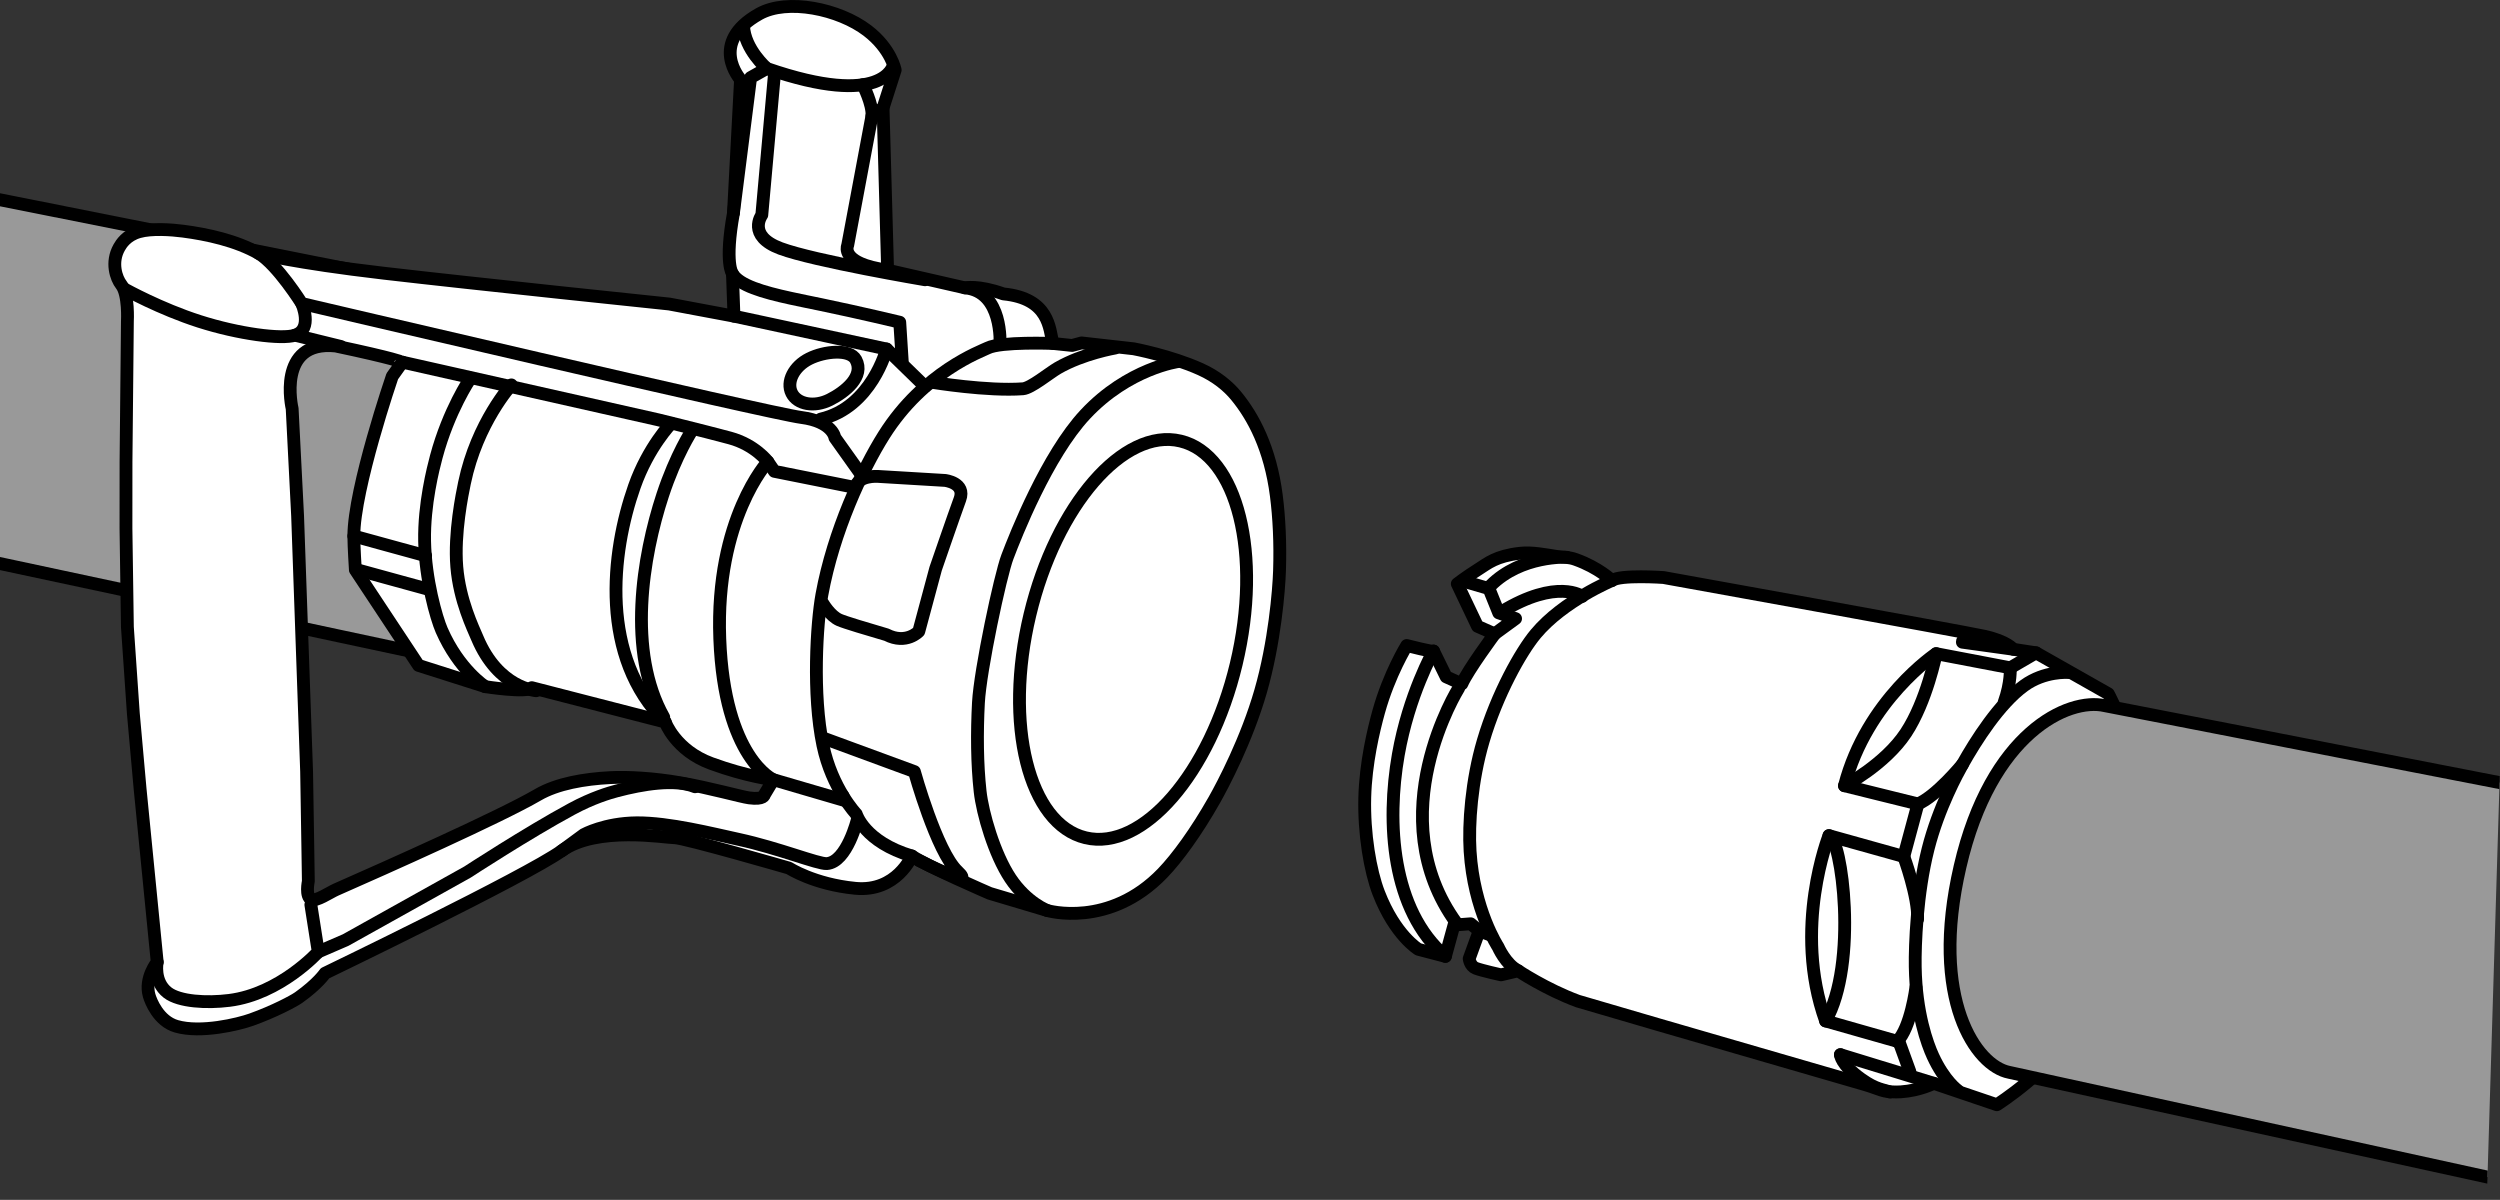 <?xml version="1.0" encoding="iso-8859-1"?>
<!-- Generator: Adobe Illustrator 28.7.9, SVG Export Plug-In . SVG Version: 9.03 Build 56881)  -->
<svg version="1.1" id="image" xmlns="http://www.w3.org/2000/svg" xmlns:xlink="http://www.w3.org/1999/xlink" x="0px" y="0px"
	 width="155.916px" height="74.833px" viewBox="0 0 155.916 74.833" enable-background="new 0 0 155.916 74.833"
	 xml:space="preserve">
<rect x="0" y="0" width="155.916" height="74.833" fill="#333333" stroke="none"/>
<g>
	<g>
		<defs>
			<polygon id="SVGID_1_" points="0,11.761 35.606,18.732 30.95,42.61 0,35.929 			"/>
		</defs>
		<clipPath id="SVGID_00000051349056466457992990000015446920334598399375_">
			<use xlink:href="#SVGID_1_"  overflow="visible"/>
		</clipPath>
		
			<path clip-path="url(#SVGID_00000051349056466457992990000015446920334598399375_)" fill="#999999" stroke="#000000" stroke-width="0.8" stroke-miterlimit="10" d="
			M30.375,18.512l-31.749-6.327c0.035-2.712-2.066,3.37-4.1,10.467s0.337,13.472,2.818,11.927l27.947,5.973
			c-0.093-0.647-0.462-6.287-0.462-6.287c-0.534-7.335,6.023-15.944,6.023-15.944"/>
	</g>
</g>
<path fill="#FFFFFF" stroke="#000000" stroke-width="0.8" stroke-linecap="round" stroke-linejoin="round" stroke-miterlimit="10" d="
	M126.98,40.713l4.508,2.554c0,0,0.622,1.124,1.093,2.63c0.078,0.248,0.453,1.668,0.515,3.644
	c0.051,1.604-0.158,3.587-0.473,5.517c-0.278,1.7-0.715,3.312-1.261,4.776c-0.736,1.972-1.61,3.621-2.002,4.335
	c-1.419,2.585-4.823,4.729-4.823,4.729l-3.935-1.335c0,0-0.872,0.452-2.054,0.531
	c-0.382,0.025-0.731-0.003-1.028-0.054c-0.172-0.029-0.755-0.265-1.178-0.387
	c-1.114-0.322-12.904-3.744-12.904-3.744l-5.033-1.473c-2.002-0.741-3.72-1.891-3.72-1.891l-1.072,0.252
	c0,0-1.214-0.268-1.576-0.41c-0.362-0.142-0.41-0.599-0.41-0.599l0.63-1.734l-0.536-0.441l-1.04,0.079
	l-0.536,1.954l-1.687-0.441c0,0-1.45-0.867-2.475-3.515c-0.529-1.369-0.928-3.707-0.867-5.974
	c0.057-2.12,0.547-4.178,0.867-5.328c0.662-2.38,1.75-4.13,1.75-4.13s1.718,0.441,1.671,0.347
	s0.788,1.608,0.788,1.608l0.977,0.441c0.378-0.867,2.049-3.121,2.049-3.121l-1.072-0.473l-1.261-2.648
	c0,0,0.523-0.409,1.324-0.914c0.573-0.362,1.085-0.822,2.585-0.993c0.749-0.085,1.621,0.097,2.238,0.189
	c0.521,0.077,0.806,0.044,1.224,0.193c1.463,0.52,2.275,1.32,2.275,1.32c0.504-0.378,3.216-0.189,3.216-0.189
	s18.536,3.342,19.986,3.657s1.828,0.82,1.828,0.82L126.98,40.713z"/>
<path fill="none" stroke="#000000" stroke-width="0.8" stroke-linecap="round" stroke-linejoin="round" stroke-miterlimit="10" d="
	M94.684,60.542c-0.783-0.399-1.256-1.492-1.256-1.492s-1.513-2.291-1.744-5.969
	c-0.106-1.691,0.088-4.393,0.82-6.872c0.86-2.913,2.348-5.571,3.279-6.683c1.723-2.06,4.75-3.321,4.75-3.321"
	/>
<path fill="none" stroke="#000000" stroke-width="0.8" stroke-linecap="round" stroke-linejoin="round" stroke-miterlimit="10" d="
	M98.682,37.193c0,0-1.555-1.156-5.044,0.967"/>
<path fill="none" stroke="#000000" stroke-width="0.8" stroke-linecap="round" stroke-linejoin="round" stroke-miterlimit="10" d="
	M92.966,36.52c1.913-1.913,4.75-1.765,4.75-1.765"/>
<polyline fill="none" stroke="#000000" stroke-width="0.8" stroke-linecap="round" stroke-linejoin="round" stroke-miterlimit="10" points="
	91.2,36.226 92.86,36.709 93.47,38.223 94.521,38.58 93.218,39.531 "/>
<path fill="none" stroke="#000000" stroke-width="0.8" stroke-linecap="round" stroke-linejoin="round" stroke-miterlimit="10" d="
	M90.841,57.579c-4.865-6.681,0.13-14.659,0.13-14.659"/>
<path fill="none" stroke="#000000" stroke-width="0.8" stroke-linecap="round" stroke-linejoin="round" stroke-miterlimit="10" d="
	M90.144,59.644c-3.365-2.89-3.678-8.338-2.937-12.573c0.653-3.734,2.196-6.468,2.196-6.468"/>
<line fill="none" stroke="#000000" stroke-width="0.8" stroke-linecap="round" stroke-linejoin="round" stroke-miterlimit="10" x1="92.945" y1="58.314" x2="92.256" y2="58.051"/>
<path fill="none" stroke="#000000" stroke-width="0.8" stroke-linecap="round" stroke-linejoin="round" stroke-miterlimit="10" d="
	M119.11,66.826l-0.672-1.849l-4.582-1.303c-2.081-5.779,0.21-11.559,0.21-11.559l4.666,1.303l0.883-3.279
	l-4.582-1.135c1.387-5.359,5.716-8.238,5.716-8.238l4.624,0.883l1.608-0.935"/>
<path fill="none" stroke="#000000" stroke-width="0.8" stroke-linecap="round" stroke-linejoin="round" stroke-miterlimit="10" d="
	M117.87,68.108c-0.382-0.164-0.841-0.126-1.807-0.82c-1.271-0.911-1.282-1.513-1.282-1.513"/>
<line fill="none" stroke="#000000" stroke-width="0.8" stroke-linecap="round" stroke-linejoin="round" stroke-miterlimit="10" x1="114.78" y1="65.775" x2="120.602" y2="67.561"/>
<path fill="none" stroke="#000000" stroke-width="0.8" stroke-linecap="round" stroke-linejoin="round" stroke-miterlimit="10" d="
	M122.094,68.003c0,0-0.827-0.571-1.549-2.147c-0.339-0.739-1.054-2.664-1.099-5.566
	c-0.022-1.375,0.102-4.57,0.799-7.335c0.654-2.595,1.874-4.793,2.144-5.275c0.838-1.499,2.304-3.8,3.846-4.918
	c1.286-0.933,2.753-0.82,2.753-0.82"/>
<path fill="none" stroke="#000000" stroke-width="0.8" stroke-linecap="round" stroke-linejoin="round" stroke-miterlimit="10" d="
	M124.994,43.792c0.441-1.219,0.378-2.144,0.378-2.144"/>
<path fill="none" stroke="#000000" stroke-width="0.8" stroke-linecap="round" stroke-linejoin="round" stroke-miterlimit="10" d="
	M119.614,50.139c1.156-0.483,2.774-2.459,2.774-2.459"/>
<path fill="none" stroke="#000000" stroke-width="0.8" stroke-linecap="round" stroke-linejoin="round" stroke-miterlimit="10" d="
	M119.593,57.326c0.063-1.387-0.862-3.909-0.862-3.909"/>
<path fill="none" stroke="#000000" stroke-width="0.8" stroke-linecap="round" stroke-linejoin="round" stroke-miterlimit="10" d="
	M123.775,39.717c-1.492-0.147-1.387,0.335-1.387,0.335l3.174,0.441"/>
<path fill="none" stroke="#000000" stroke-width="0.8" stroke-linecap="round" stroke-linejoin="round" stroke-miterlimit="10" d="
	M118.311,64.955c0.862-0.841,1.177-3.384,1.177-3.384"/>
<path fill="none" stroke="#000000" stroke-width="0.8" stroke-linecap="round" stroke-linejoin="round" stroke-miterlimit="10" d="
	M115.033,49.004c0,0,2.527-1.32,3.83-3.295c1.303-1.976,1.887-4.943,1.887-4.943"/>
<path fill="none" stroke="#000000" stroke-width="0.8" stroke-linecap="round" stroke-linejoin="round" stroke-miterlimit="10" d="
	M113.856,63.673c2.044-3.587,1.008-11.424,0.21-11.559"/>
<path fill="#FFFFFF" stroke="#000000" stroke-width="0.8" stroke-linecap="round" stroke-linejoin="round" stroke-miterlimit="10" d="
	M55.357,16.849l4.823,1.103c0,0,0.82-0.189,2.396,0.378c2.886,0.281,2.869,2.175,3.089,3.089l1.198,0.126
	l0.589-0.158l3.254,0.366c0,0,2.296,0.431,4.165,1.273c0.98,0.442,1.714,1.046,2.215,1.653
	c1.084,1.313,2.137,3.297,2.514,6.228c0.173,1.345,0.256,2.957,0.199,4.694c-0.04,1.223-0.306,4.479-1.177,7.505
	s-2.344,5.822-2.887,6.781c-1.139,2.012-2.324,3.629-3.228,4.568c-3.341,3.468-7.188,2.333-7.188,2.333
	l-3.594-1.072c0,0-3.941-1.702-4.855-2.333c0,0-0.946,2.27-3.531,2.018s-4.13-1.261-4.13-1.261
	s-6.526-1.891-7.125-1.891c-0.599,0-4.855-0.757-7.061,0.82s-14.753,7.629-14.753,7.629s-0.441,0.662-1.639,1.513
	c-0.319,0.226-1.544,0.877-2.959,1.382c-0.815,0.291-3.15,0.854-4.669,0.415c-1.119-0.323-1.603-1.571-1.702-1.923
	c-0.305-1.077,0.504-2.081,0.504-2.081L8.739,49.221L8.316,44.497l-0.371-5.391l-0.089-6.147l0.003-4.161
	l0.086-8.764c0,0,0.095-1.671-0.378-2.27c-0.323-0.409-0.66-1.404-0.131-2.336
	c0.123-0.217,0.453-0.752,1.234-0.974s2.015-0.133,2.752-0.037c1.48,0.193,3.314,0.587,4.72,1.392
	c0,0,2.112,0.567,7.787,1.229c5.674,0.662,17.811,1.923,17.811,1.923l4.035,0.757l-0.095-2.648
	c0,0-0.504-0.63,0.063-3.783l0.441-8.322c0,0-2.049-2.301,1.166-4.098c1.751-0.978,4.97-0.315,6.746,1.04
	c1.486,1.134,1.734,2.459,1.734,2.459l-0.757,2.364L55.357,16.849z M20.932,21.578
	c-3.72-0.378-2.711,3.909-2.711,3.909l0.339,6.685l0.562,15.951l0.079,4.916l0.029,1.923
	c0,0-0.204,0.951,0.189,1.135c0.3,0.14,1.142-0.44,1.535-0.613c3.108-1.367,10.246-4.546,12.588-5.913
	c1.211-0.706,2.906-0.989,4.505-1.073c1.102-0.058,2.723,0.033,4.354,0.317c1.916,0.333,3.808,0.878,4.319,0.946
	c0.946,0.126,0.946-0.189,0.946-0.189l0.567-0.946c0,0-1.639-0.189-3.877-1.009s-2.869-2.585-2.869-2.585
	l-8.322-2.144c-0.284,0.347-2.9-0.063-2.9-0.063l-4.161-1.324l-3.941-5.958c0,0-0.095-1.471-0.095-2.112
	c0-2.963,2.396-9.962,2.396-9.962l0.63-0.883C25.094,22.587,24.652,22.366,20.932,21.578z"/>
<path fill="none" stroke="#000000" stroke-width="0.8" stroke-linecap="round" stroke-linejoin="round" stroke-miterlimit="10" d="
	M56.87,53.386c-2.963-0.883-3.468-2.616-3.468-2.616s-0.378-0.396-0.827-1.13"/>
<path fill="none" stroke="#000000" stroke-width="0.8" stroke-linecap="round" stroke-linejoin="round" stroke-miterlimit="10" d="
	M52.576,49.64c-0.449-0.734-0.969-1.806-1.254-3.158c-0.666-3.163-0.386-7.627-0.063-9.394
	c0.72-3.943,2.522-7.812,3.877-9.962c2.483-3.937,6.053-5.217,6.463-5.422c0.82-0.41,4.067-0.284,4.067-0.284"
	/>
<path fill="none" stroke="#000000" stroke-width="0.8" stroke-linecap="round" stroke-linejoin="round" stroke-miterlimit="10" d="
	M52.614,49.908l-4.382-1.282c0,0-3.058-1.324-3.342-8.795c-0.284-7.471,2.995-11.034,2.995-11.034
	s-0.792-1.059-2.364-1.482c-1.669-0.448-4.476-1.135-4.476-1.135l-15.951-3.594"/>
<polyline fill="none" stroke="#000000" stroke-width="0.8" stroke-linecap="round" stroke-linejoin="round" stroke-miterlimit="10" points="
	45.774,19.718 55.294,21.767 57.69,24.1 "/>
<path fill="none" stroke="#000000" stroke-width="0.8" stroke-linecap="round" stroke-linejoin="round" stroke-miterlimit="10" d="
	M55.357,16.849c-0.757-0.102-1.291-0.25-1.666-0.414c-1.126-0.492-0.825-1.13-0.825-1.13l1.513-8.07
	l0.694-0.504"/>
<path fill="none" stroke="#000000" stroke-width="0.8" stroke-linecap="round" stroke-linejoin="round" stroke-miterlimit="10" d="
	M46.373,1.623c0.063,1.45,1.45,2.648,1.45,2.648l-1.009,0.567l-1.072,8.448"/>
<path fill="none" stroke="#000000" stroke-width="0.8" stroke-linecap="round" stroke-linejoin="round" stroke-miterlimit="10" d="
	M47.823,4.271c7.282,2.522,7.881-0.189,7.881-0.189"/>
<path fill="none" stroke="#000000" stroke-width="0.8" stroke-linecap="round" stroke-linejoin="round" stroke-miterlimit="10" d="
	M54.38,7.234c0.063-0.725-0.567-1.954-0.567-1.954"/>
<path fill="none" stroke="#000000" stroke-width="0.8" stroke-linecap="round" stroke-linejoin="round" stroke-miterlimit="10" d="
	M57.69,17.448c0,0-6.904-1.166-9.016-1.954c-2.112-0.788-1.163-2.088-1.163-2.088l0.778-8.659"/>
<path fill="none" stroke="#000000" stroke-width="0.8" stroke-linecap="round" stroke-linejoin="round" stroke-miterlimit="10" d="
	M56.268,22.503l-0.154-2.407c0,0-2.451-0.591-4.918-1.103c-0.642-0.133-1.285-0.261-1.895-0.395
	c-1.734-0.38-3.202-0.805-3.622-1.528"/>
<path fill="none" stroke="#000000" stroke-width="0.8" stroke-linecap="round" stroke-linejoin="round" stroke-miterlimit="10" d="
	M30.264,42.825c0,0-1.638-1.047-2.72-3.525c-0.331-0.759-1.018-3.165-1.063-5.554
	c-0.043-2.294,0.545-4.575,0.727-5.255c0.78-2.913,2.11-4.864,2.11-4.864"/>
<line fill="none" stroke="#000000" stroke-width="0.8" stroke-linecap="round" stroke-linejoin="round" stroke-miterlimit="10" x1="22.067" y1="33.431" x2="26.544" y2="34.66"/>
<line fill="none" stroke="#000000" stroke-width="0.8" stroke-linecap="round" stroke-linejoin="round" stroke-miterlimit="10" x1="22.193" y1="35.512" x2="26.67" y2="36.741"/>
<path fill="none" stroke="#000000" stroke-width="0.8" stroke-linecap="round" stroke-linejoin="round" stroke-miterlimit="10" d="
	M33.439,43.078c0,0-2.351-0.138-3.674-3.29c-0.249-0.595-1.104-2.333-1.276-4.434
	c-0.172-2.101,0.34-4.565,0.48-5.238c0.786-3.767,2.924-6.111,2.924-6.111"/>
<path fill="none" stroke="#000000" stroke-width="0.8" stroke-linecap="round" stroke-linejoin="round" stroke-miterlimit="10" d="
	M41.865,26.401c0,0-1.428,1.461-2.301,3.941c-1.456,4.133-2.175,10.651,1.923,14.69"/>
<path fill="none" stroke="#000000" stroke-width="0.8" stroke-linecap="round" stroke-linejoin="round" stroke-miterlimit="10" d="
	M43.252,27.032"/>
<path fill="none" stroke="#000000" stroke-width="0.8" stroke-linecap="round" stroke-linejoin="round" stroke-miterlimit="10" d="
	M43.252,27.032"/>
<path fill="none" stroke="#000000" stroke-width="0.8" stroke-linecap="round" stroke-linejoin="round" stroke-miterlimit="10" d="
	M41.395,44.731c-2.3-4.083-1.326-10.023-0.066-13.854c0.825-2.51,1.828-4.035,1.828-4.035"/>
<path fill="none" stroke="#000000" stroke-width="0.8" stroke-linecap="round" stroke-linejoin="round" stroke-miterlimit="10" d="
	M35.024,53.071l1.387-1.019c0,0,1.297-0.72,3.3-0.736c2.002-0.015,4.71,0.675,6.347,1.03
	c2.499,0.542,4.96,1.55,5.506,1.513c1.261-0.084,1.913-2.774,1.913-2.774"/>
<path fill="none" stroke="#000000" stroke-width="0.8" stroke-linecap="round" stroke-linejoin="round" stroke-miterlimit="10" d="
	M9.804,60.006c0,0-0.247,1.208,0.651,1.902c0.727,0.561,2.427,0.662,3.846,0.483c3.174-0.399,5.548-3.026,5.548-3.026
	l-0.462-2.942"/>
<path fill="none" stroke="#000000" stroke-width="0.8" stroke-linecap="round" stroke-linejoin="round" stroke-miterlimit="10" d="
	M43.346,49.067c-1.254-0.508-3.28-0.166-4.885,0.259c-0.439,0.116-1.51,0.427-2.807,1.129
	c-2.781,1.504-6.494,3.93-6.494,3.93l-7.608,4.245l-1.702,0.736"/>
<path fill="none" stroke="#000000" stroke-width="0.8" stroke-linecap="round" stroke-linejoin="round" stroke-miterlimit="10" d="
	M16.141,15.809c1.166,0.704,2.68,3.121,2.68,3.121s29.171,6.851,31.146,7.104s2.102,1.261,2.102,1.261l1.765,2.48"
	/>
<path fill="none" stroke="#000000" stroke-width="0.8" stroke-linecap="round" stroke-linejoin="round" stroke-miterlimit="10" d="
	M7.808,18.047c0,0,2.183,1.214,4.624,1.996s5.139,1.138,5.969,0.862c1.135-0.378,0.42-1.976,0.42-1.976"/>
<line fill="none" stroke="#000000" stroke-width="0.8" stroke-linecap="round" stroke-linejoin="round" stroke-miterlimit="10" x1="21.258" y1="21.607" x2="18.4" y2="20.905"/>
<path fill="none" stroke="#000000" stroke-width="0.8" stroke-linecap="round" stroke-linejoin="round" stroke-miterlimit="10" d="
	M51.185,26.138c3.174-0.736,4.109-4.371,4.109-4.371"/>
<path fill="none" stroke="#000000" stroke-width="0.8" stroke-linecap="round" stroke-linejoin="round" stroke-miterlimit="10" d="
	M60.18,17.953c2.396,0.221,2.186,3.52,2.186,3.52"/>
<path fill="none" stroke="#000000" stroke-width="0.8" stroke-linecap="round" stroke-linejoin="round" stroke-miterlimit="10" d="
	M49.378,24.52c0.354,0.706,1.414,0.89,2.369,0.411c0.955-0.478,2.192-1.462,1.629-2.497
	c-0.377-0.693-1.956-0.537-2.91-0.059C49.511,22.855,49.024,23.814,49.378,24.52z"/>
<path fill="none" stroke="#000000" stroke-width="0.8" stroke-linecap="round" stroke-linejoin="round" stroke-miterlimit="10" d="
	M58.163,23.848c0,0,3.419,0.562,5.632,0.399c0.498-0.036,1.652-0.99,2.176-1.293
	c1.572-0.907,3.582-1.25,3.582-1.25"/>
<path fill="none" stroke="#000000" stroke-width="0.8" stroke-linecap="round" stroke-linejoin="round" stroke-miterlimit="10" d="
	M65.319,56.79c0,0-1.289-0.487-2.301-2.007c-1.009-1.515-1.741-4.061-1.891-5.422
	c-0.189-1.706-0.205-3.661-0.106-5.529c0.109-2.055,1.366-7.939,1.807-9.103c0.514-1.357,2.473-6.332,4.856-8.884
	c2.699-2.891,5.822-3.3,5.822-3.3"/>
<path fill="none" stroke="#000000" stroke-width="0.8" stroke-linecap="round" stroke-linejoin="round" stroke-miterlimit="10" d="
	M57.322,53.67c0,0,3.699,1.891,2.396,0.672s-2.69-6.221-2.69-6.221l-5.716-2.102"/>
<path fill="none" stroke="#000000" stroke-width="0.8" stroke-linecap="round" stroke-linejoin="round" stroke-miterlimit="10" d="
	M47.886,28.797l0.41,0.599l5.044,1.009c0.179-0.778,1.398-0.694,1.398-0.694l4.203,0.252
	c0,0,1.303,0.147,0.925,1.177c-0.378,1.03-1.513,4.329-1.513,4.329l-1.051,3.909c0,0-0.778,0.841-2.016,0.206
	c-1.151-0.336-2.611-0.773-2.943-0.921c-0.568-0.252-1.009-1.009-1.009-1.009"/>
<g>
	<g>
		<defs>
			<polygon id="SVGID_00000174587478061502051580000009469147298817561510_" points="121.953,39.932 155.916,47.859 
				155.092,74.833 119.835,67.828 			"/>
		</defs>
		<clipPath id="SVGID_00000009568520160483030510000010640725919830801312_">
			<use xlink:href="#SVGID_00000174587478061502051580000009469147298817561510_"  overflow="visible"/>
		</clipPath>
		
			<path clip-path="url(#SVGID_00000009568520160483030510000010640725919830801312_)" fill="#999999" stroke="#000000" stroke-width="0.8" stroke-miterlimit="10" d="
			M125.306,66.878c-2.051-0.396-4.985-4.536-3.062-12.845s6.737-10.547,9.03-10.021l32.948,6.422
			c3.419,0.792,5.281,3.74,3.357,12.05s-6.576,12.256-9.995,11.464L125.306,66.878z"/>
	</g>
</g>
<ellipse transform="matrix(0.233 -0.973 0.973 0.233 15.368 99.314)" fill="none" stroke="#000000" stroke-width="0.8" stroke-linecap="round" stroke-linejoin="round" stroke-miterlimit="10" cx="70.644" cy="39.915" rx="12.714" ry="6.611"/>
</svg>
